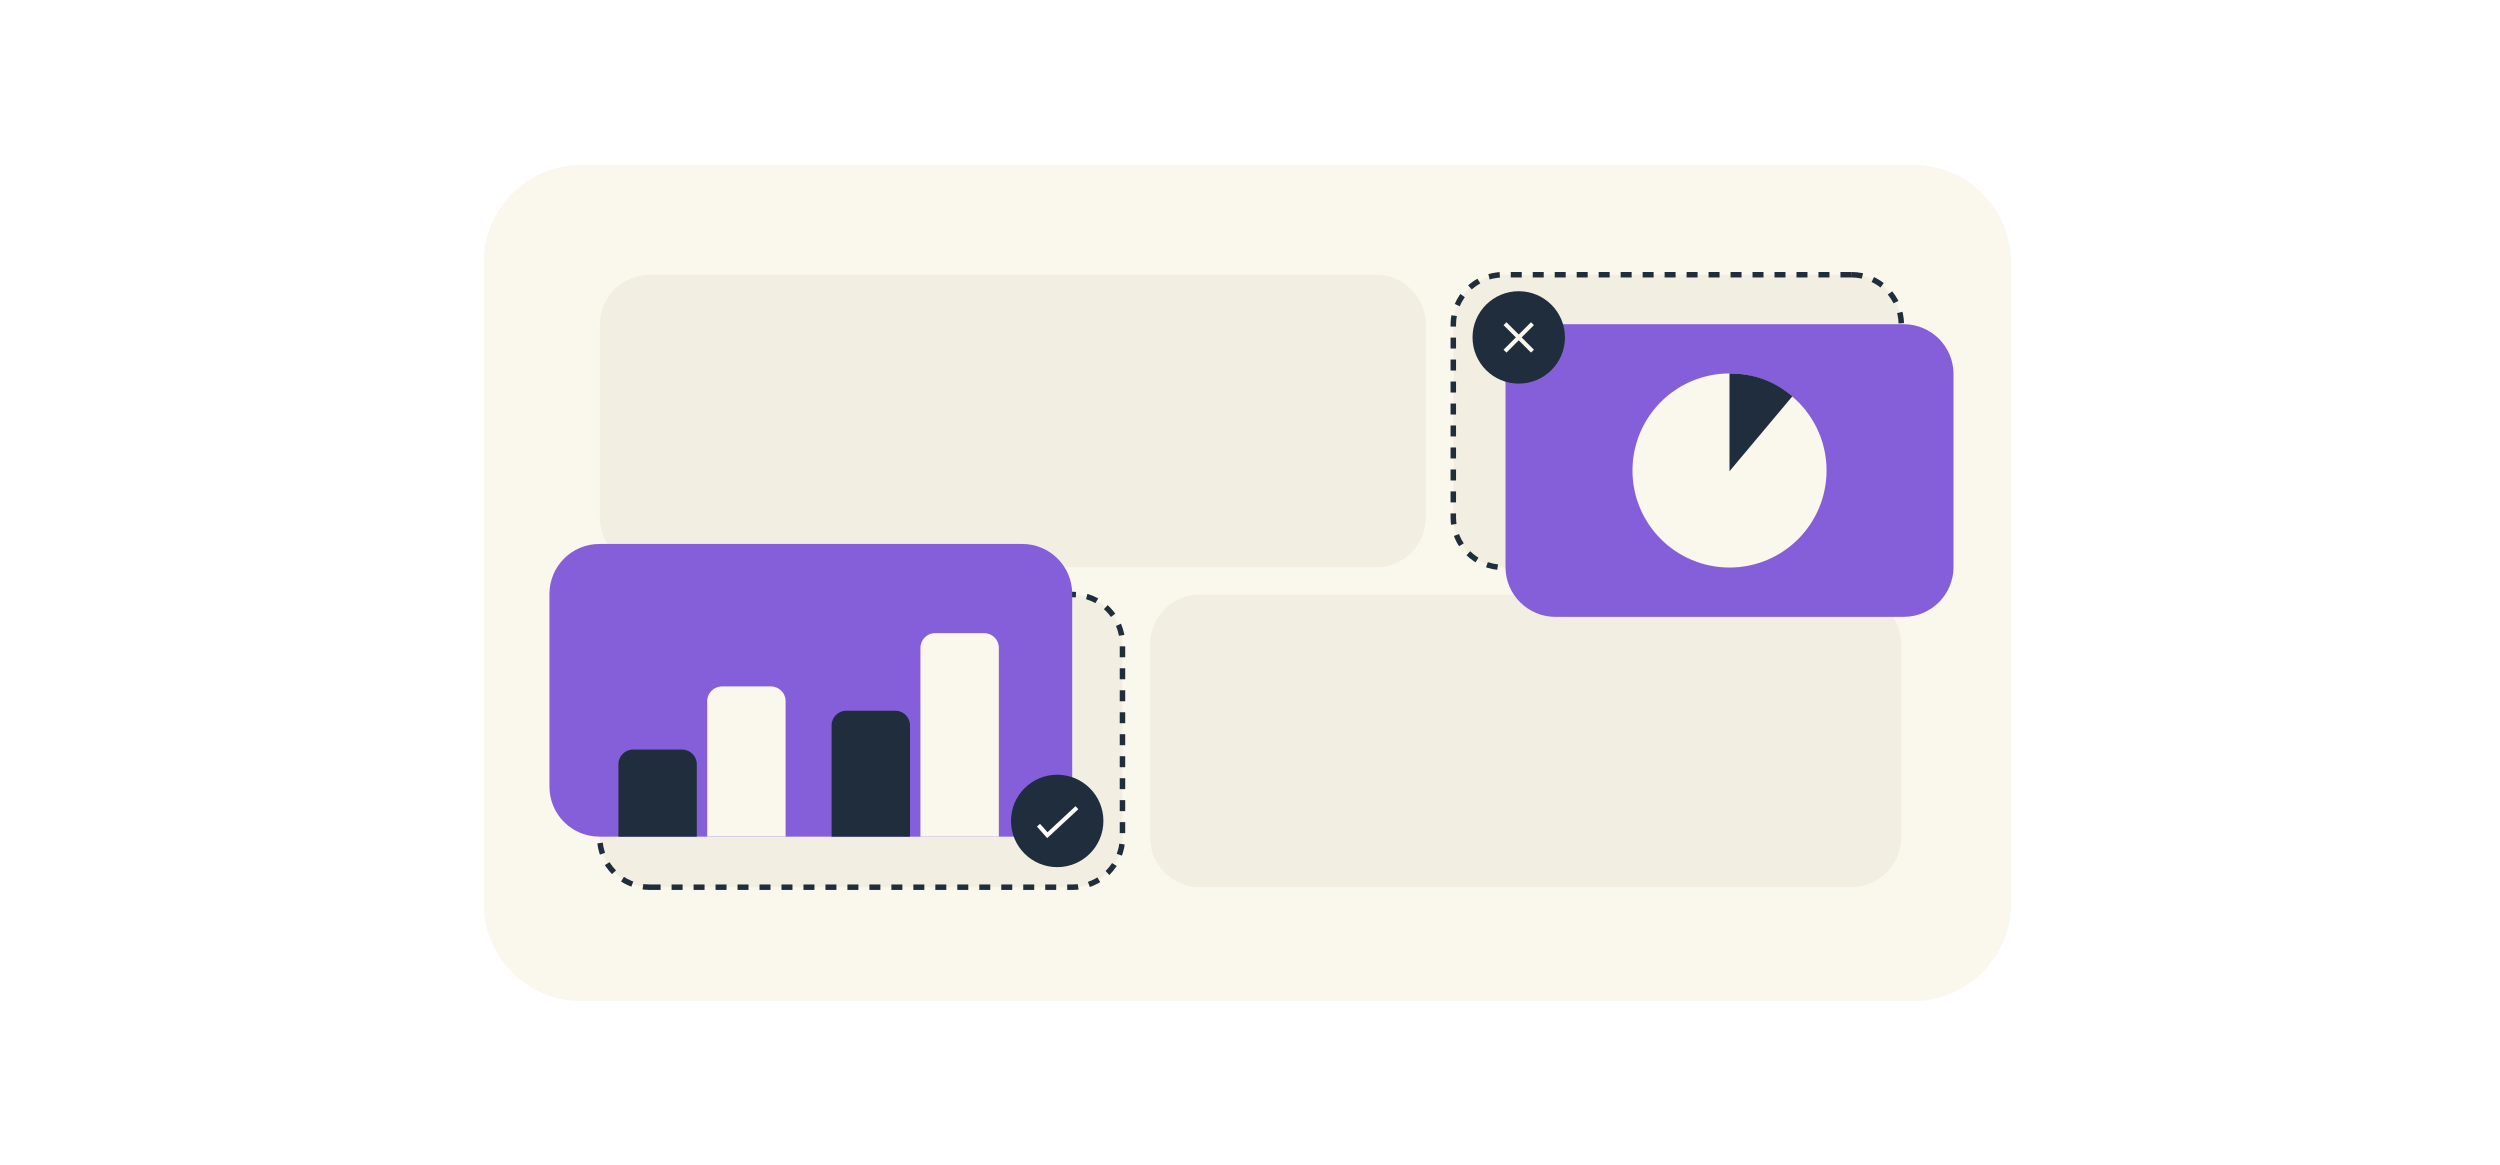 <svg width="455" height="212" viewBox="0 0 455 212" fill="none" xmlns="http://www.w3.org/2000/svg">
<rect width="455" height="212" fill="white"/>
<g clip-path="url(#clip0_8476_14524)">
<path d="M348.2 30H105.83C95.983 30 88 37.983 88 47.83V164.38C88 174.227 95.983 182.21 105.83 182.21H348.2C358.047 182.21 366.03 174.227 366.03 164.38V47.83C366.03 37.983 358.047 30 348.2 30Z" fill="#FAF8ED"/>
<path d="M250.42 50H118.24C113.225 50 109.16 54.065 109.16 59.08V94.19C109.16 99.205 113.225 103.27 118.24 103.27H250.42C255.435 103.27 259.5 99.205 259.5 94.19V59.08C259.5 54.065 255.435 50 250.42 50Z" fill="#F2EFE2"/>
<path d="M336.96 50H273.58C268.565 50 264.5 54.065 264.5 59.08V94.19C264.5 99.205 268.565 103.27 273.58 103.27H336.96C341.975 103.27 346.04 99.205 346.04 94.19V59.08C346.04 54.065 341.975 50 336.96 50Z" fill="#F2EFE2" stroke="#202D3D" stroke-miterlimit="10" stroke-dasharray="2 2"/>
<path d="M218.37 161.47L336.95 161.47C341.965 161.47 346.03 157.405 346.03 152.39V117.28C346.03 112.265 341.965 108.2 336.95 108.2L218.37 108.2C213.355 108.2 209.29 112.265 209.29 117.28V152.39C209.29 157.405 213.355 161.47 218.37 161.47Z" fill="#F2EFE2"/>
<path d="M118.23 161.47H195.21C200.225 161.47 204.29 157.405 204.29 152.39V117.28C204.29 112.265 200.225 108.2 195.21 108.2H118.23C113.215 108.2 109.15 112.265 109.15 117.28V152.39C109.15 157.405 113.215 161.47 118.23 161.47Z" fill="#F2EFE2" stroke="#202D3D" stroke-miterlimit="10" stroke-dasharray="2 2"/>
<path d="M186.06 99H109.08C104.065 99 100 103.065 100 108.08V143.19C100 148.205 104.065 152.27 109.08 152.27H186.06C191.075 152.27 195.14 148.205 195.14 143.19V108.08C195.14 103.065 191.075 99 186.06 99Z" fill="#855FDA"/>
<path d="M192.41 157.82C197.055 157.82 200.82 154.055 200.82 149.41C200.82 144.765 197.055 141 192.41 141C187.765 141 184 144.765 184 149.41C184 154.055 187.765 157.82 192.41 157.82Z" fill="#202D3D"/>
<path d="M189 150.188L190.617 152L196 147" stroke="white" stroke-width="0.75" stroke-miterlimit="10"/>
<path d="M115.22 136.42H124.15C125.62 136.42 126.82 137.62 126.82 139.09V152.27H112.55V139.09C112.55 137.62 113.75 136.42 115.22 136.42Z" fill="#202D3D"/>
<path d="M131.38 124.93H140.31C141.78 124.93 142.98 126.13 142.98 127.6V152.26H128.71V127.6C128.71 126.13 129.91 124.93 131.38 124.93Z" fill="#FAF8ED"/>
<path d="M154.02 129.35H162.95C164.42 129.35 165.62 130.55 165.62 132.02V152.27H151.35V132.02C151.35 130.55 152.55 129.35 154.02 129.35Z" fill="#202D3D"/>
<path d="M170.19 115.23H179.12C180.59 115.23 181.79 116.43 181.79 117.9V152.27H167.52V117.9C167.52 116.43 168.72 115.23 170.19 115.23Z" fill="#FAF8ED"/>
<path d="M346.46 59H283.08C278.065 59 274 63.065 274 68.08V103.19C274 108.205 278.065 112.27 283.08 112.27H346.46C351.475 112.27 355.54 108.205 355.54 103.19V68.08C355.54 63.065 351.475 59 346.46 59Z" fill="#855FDA"/>
<path d="M314.77 103.29C324.523 103.29 332.43 95.383 332.43 85.63C332.43 75.877 324.523 67.97 314.77 67.97C305.017 67.97 297.11 75.877 297.11 85.63C297.11 95.383 305.017 103.29 314.77 103.29Z" fill="#FAF8ED"/>
<path d="M314.77 85.76L326.21 72.13C322.87 69.33 319.14 67.97 314.77 67.97V85.76Z" fill="#202D3D"/>
<path d="M276.41 69.82C281.055 69.82 284.82 66.055 284.82 61.41C284.82 56.765 281.055 53 276.41 53C271.765 53 268 56.765 268 61.41C268 66.055 271.765 69.82 276.41 69.82Z" fill="#202D3D"/>
<path d="M278.91 63.91L273.91 58.91" stroke="#FAF8ED" stroke-width="0.75" stroke-miterlimit="10"/>
<path d="M278.91 58.91L273.91 63.91" stroke="#FAF8ED" stroke-width="0.75" stroke-miterlimit="10"/>
</g>
<defs>
<clipPath id="clip0_8476_14524">
<rect width="278.03" height="152.21" fill="white" transform="translate(88 30)"/>
</clipPath>
</defs>
</svg>
